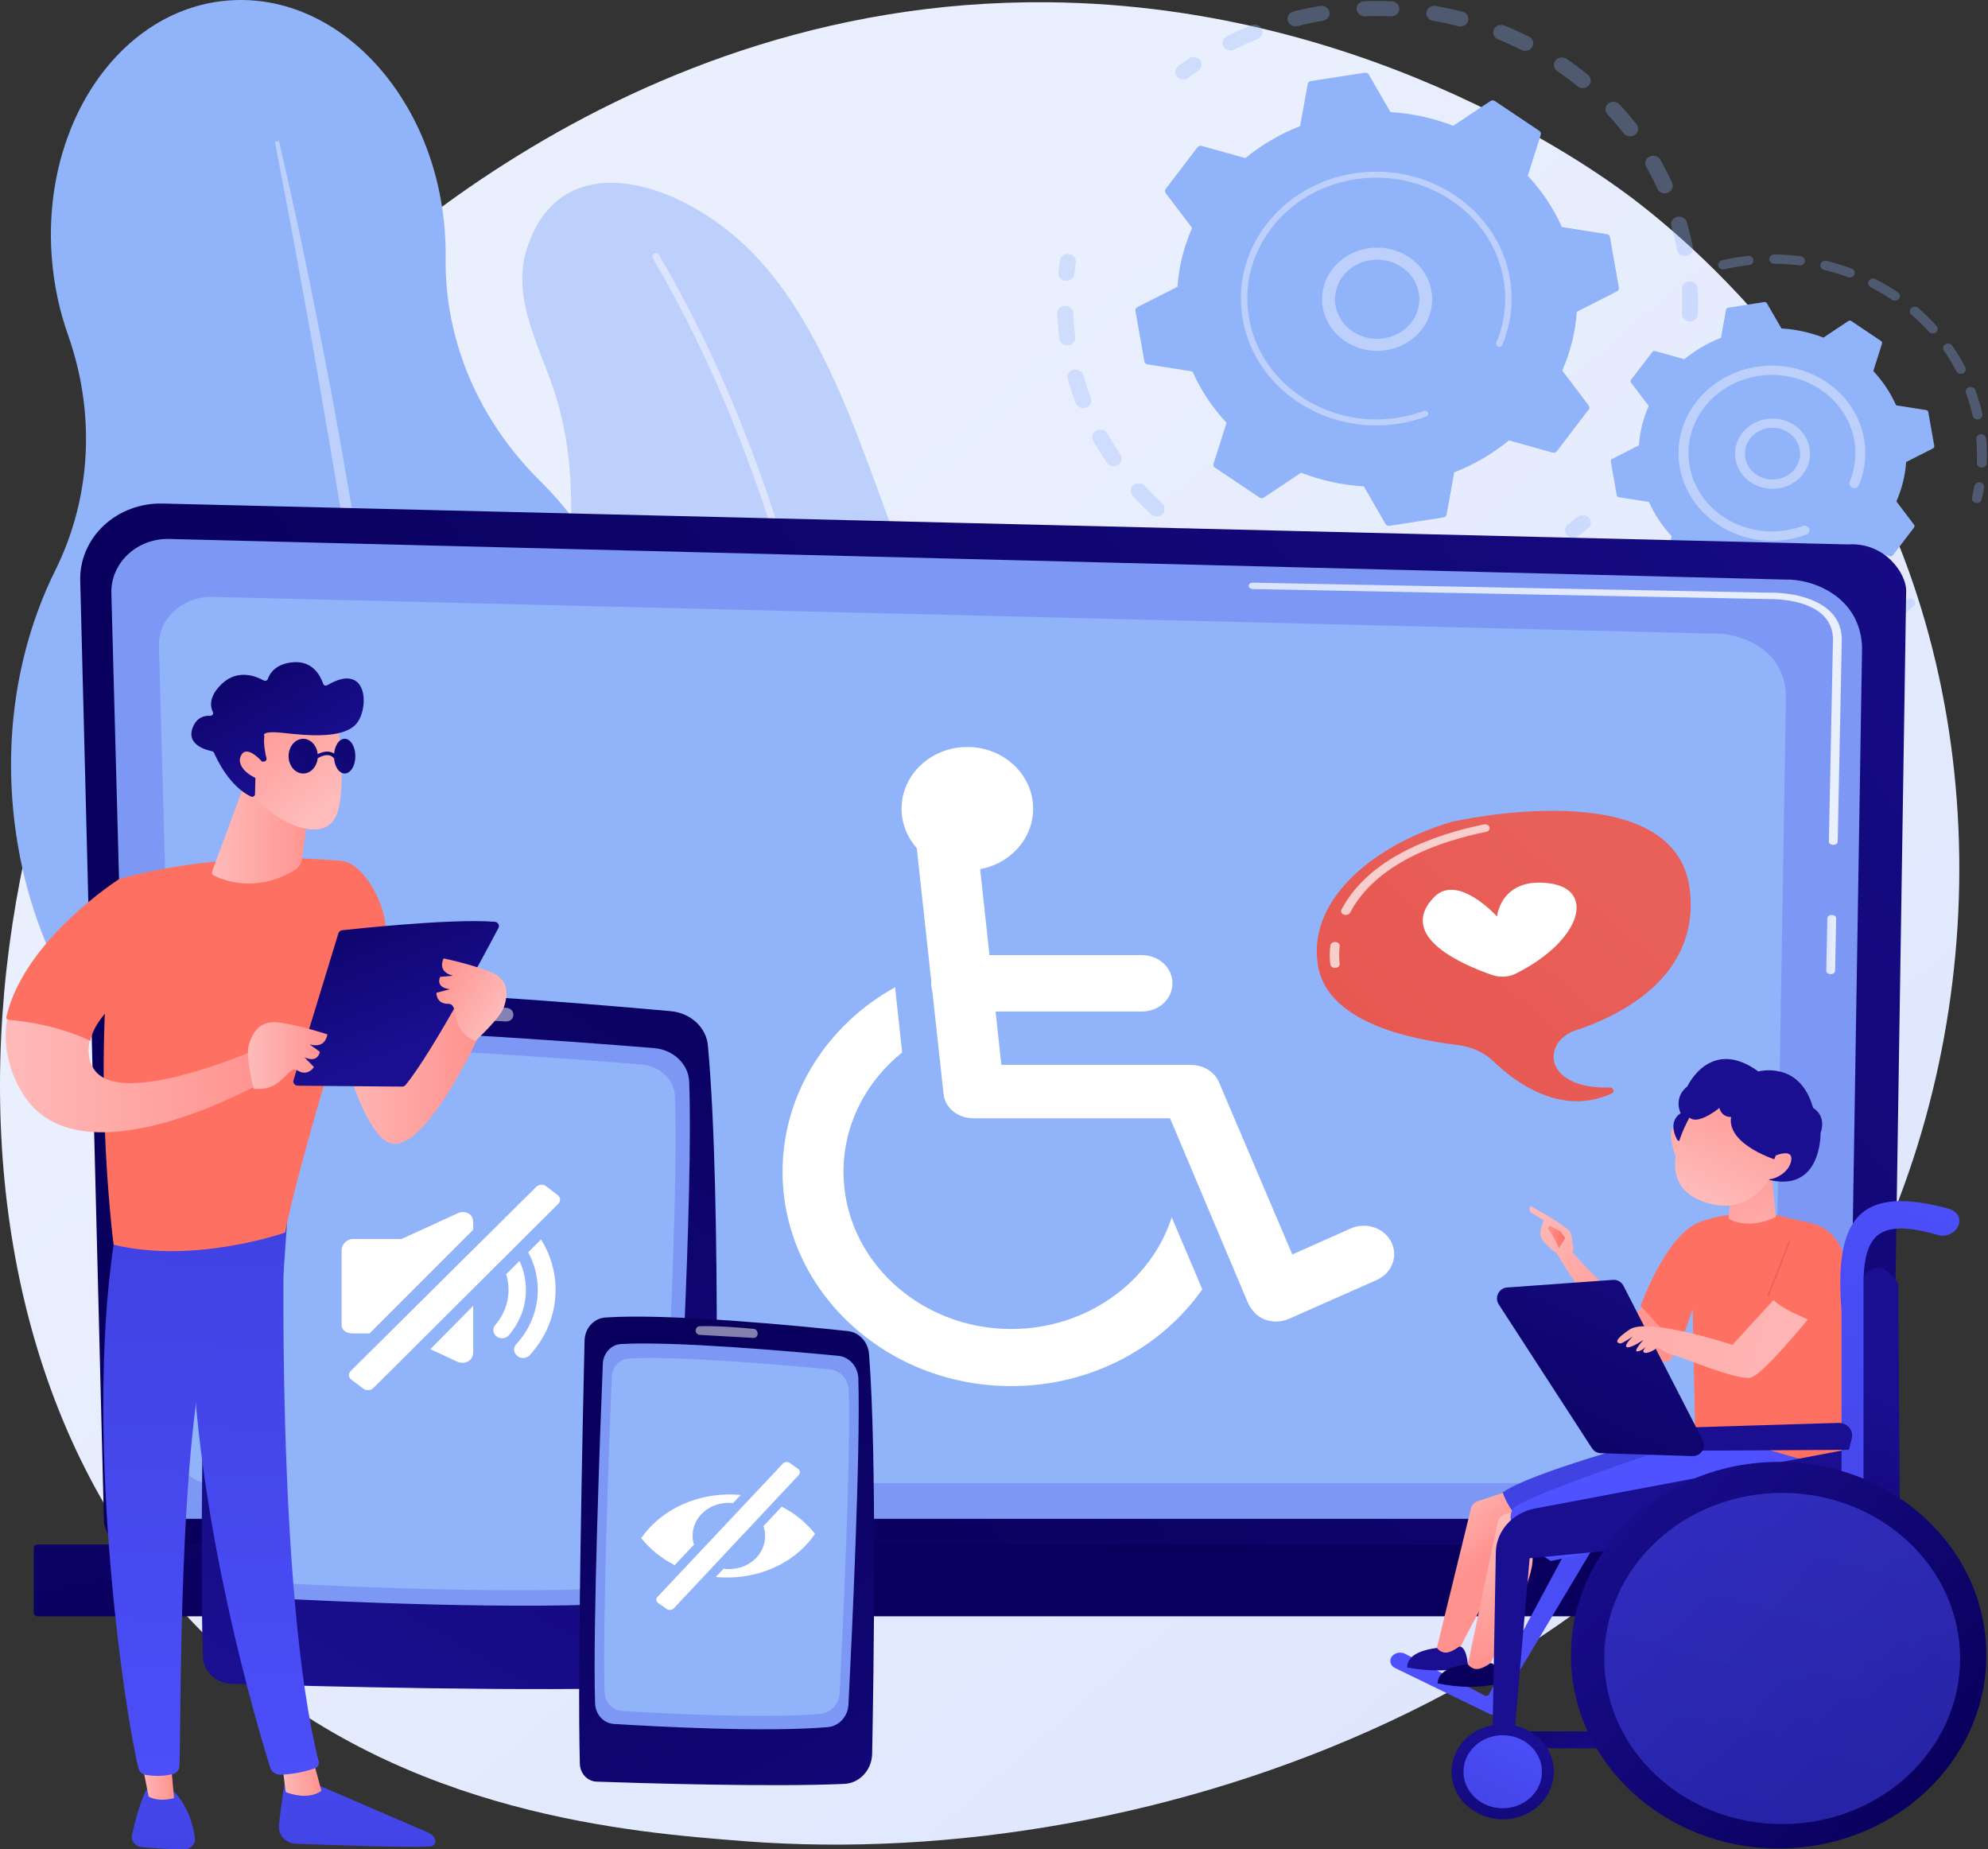 <svg width="1060" height="986" viewBox="0 0 1060 986" fill="none" xmlns="http://www.w3.org/2000/svg">
<rect x="0" y="0" width="1060" height="986" fill="#333333" stroke="none"/>
<path d="M1000.9 667.187C895.069 899.022 615.705 998.601 396.819 981.623C337.055 976.987 216.807 967.66 122.916 884.447C-57.394 724.642 -29.625 390.605 142.984 193.942C165.213 168.616 319.075 -1.066 558.84 1.205C734.383 2.868 857.595 95.802 872.577 107.38C891.504 122.006 933.248 156.761 970.869 211.899C1059.27 341.454 1067.04 522.314 1000.9 667.187Z" fill="url(#paint0_linear_635_19)"/>
<path d="M303.591 440.716C290.154 395.2 301.326 339.958 304.029 289.926C305.459 263.473 304.364 237.503 296.582 211.888C288.845 186.421 272.237 159.802 280.932 132.586C298.451 77.756 358.976 95.014 396.925 130.548C440.963 171.782 460.924 245.002 482.764 300.657C495.931 334.209 513.643 368.151 522.759 402.824C537.861 460.263 528.972 502.317 502.71 532.993C477.523 562.416 434.75 572.735 397.505 558.433C363.859 545.514 325.268 514.142 303.591 440.716Z" fill="#BDD0FB"/>
<path d="M462.323 641.043C462.316 641.042 462.309 641.042 462.309 641.042C461.25 640.995 460.438 640.158 460.488 639.173C460.524 638.458 463.968 566.601 451.847 469.28C440.668 379.515 413.583 249.11 348.038 137.621C347.53 136.757 347.865 135.671 348.788 135.195C349.709 134.718 350.869 135.034 351.377 135.897C417.234 247.914 444.427 378.833 455.644 468.935C467.793 566.532 464.333 638.626 464.297 639.342C464.247 640.321 463.365 641.079 462.323 641.043Z" fill="url(#paint1_linear_635_19)"/>
<path d="M352.976 404.072C348.625 344.394 323.84 291.916 287.642 256.076C255.283 224.037 237.012 181.551 237.61 137.482C237.673 132.85 237.536 128.158 237.19 123.42C231.957 51.647 180.791 -3.531 122.908 0.176C65.025 3.883 22.344 65.073 27.577 136.845C28.648 151.521 31.64 165.5 36.218 178.423C50.83 219.664 49.047 264.674 29.485 304.092C12.004 339.32 3.301 381.517 6.563 426.258C11.429 492.988 41.842 550.72 85.192 586.253C101.589 599.692 115.325 615.848 125.491 633.885C142.384 663.859 172.193 682.994 204.69 680.913C239.746 678.667 268.119 652.36 278.977 616.534C285.121 596.261 295.446 577.382 308.707 560.342C340.011 520.115 357.376 464.409 352.976 404.072Z" fill="#91B3FA"/>
<path d="M148.744 75.231C159.765 122.181 169.167 169.425 178.042 216.761C180.266 228.594 182.287 240.459 184.349 252.318L187.439 270.107L190.371 287.92C192.276 299.802 194.356 311.66 196.117 323.563L201.405 359.271C204.605 383.118 208.021 406.938 210.748 430.841C212.129 442.789 213.759 454.711 214.881 466.686L218.425 502.59C222.634 550.503 225.559 598.538 225.886 646.618L223.675 646.652L221.969 610.687L221.563 601.699L220.918 592.719L219.592 574.764L218.302 556.811C217.884 550.826 217.228 544.855 216.703 538.877C215.567 526.926 214.532 514.969 213.313 503.026C208.109 455.282 202.228 407.603 195.298 360.043C191.64 336.288 188.198 312.505 184.363 288.772L181.539 270.966L178.556 253.182C176.574 241.325 174.593 229.467 172.483 217.628C168.48 193.918 164.296 170.233 159.906 146.58C155.648 122.906 151.151 99.264 146.577 75.646L148.744 75.231Z" fill="#BDD0FB"/>
<g opacity="0.3">
<path d="M900.87 171.371C898.508 171.28 896.672 169.412 896.769 167.198C896.957 162.898 896.949 158.526 896.744 154.203C896.64 152.016 898.426 150.161 900.747 150.022C900.774 150.021 900.802 150.019 900.83 150.018C903.191 149.919 905.19 151.634 905.295 153.848C905.511 158.398 905.52 163.001 905.321 167.528C905.231 169.598 903.48 171.238 901.321 171.366C901.173 171.375 901.022 171.378 900.87 171.371ZM894.207 133.227C893.377 128.974 892.343 124.713 891.135 120.559C890.514 118.423 891.858 116.217 894.139 115.634C896.43 115.057 898.773 116.313 899.394 118.451C900.665 122.82 901.753 127.305 902.628 131.781C903.054 133.96 901.514 136.051 899.188 136.449C899.02 136.478 898.851 136.498 898.684 136.508C896.549 136.635 894.602 135.248 894.207 133.227ZM883.719 100.639C881.903 96.676 879.882 92.739 877.708 88.935C876.593 86.982 877.378 84.551 879.461 83.505C881.544 82.463 884.138 83.195 885.255 85.148C887.543 89.154 889.673 93.301 891.584 97.473C892.517 99.509 891.511 101.868 889.34 102.742C888.877 102.928 888.398 103.032 887.923 103.061C886.167 103.165 884.452 102.24 883.719 100.639ZM865.716 71.067C862.999 67.58 860.087 64.164 857.064 60.911C855.511 59.24 855.698 56.707 857.479 55.252C859.263 53.799 861.965 53.974 863.518 55.642C866.701 59.067 869.766 62.663 872.628 66.332C874.022 68.12 873.606 70.63 871.698 71.937C871.015 72.405 870.234 72.655 869.448 72.702C868.037 72.786 866.613 72.215 865.716 71.067ZM841.133 45.991C837.665 43.164 834.018 40.435 830.294 37.884C828.386 36.575 827.971 34.066 829.365 32.278C830.761 30.488 833.44 30.099 835.347 31.409C839.265 34.093 843.102 36.964 846.751 39.939C848.535 41.392 848.723 43.925 847.171 45.597C846.39 46.44 845.316 46.903 844.213 46.968C843.128 47.033 842.018 46.712 841.133 45.991ZM811.243 26.638C807.187 24.596 802.989 22.693 798.761 20.981C796.592 20.102 795.593 17.74 796.531 15.708C797.468 13.674 799.987 12.738 802.157 13.616C806.606 15.418 811.026 17.422 815.294 19.57C817.376 20.619 818.157 23.05 817.038 25.002C816.312 26.27 814.962 27.022 813.535 27.107C812.765 27.153 811.972 27.005 811.243 26.638ZM652.316 24.77C651.203 22.816 651.992 20.386 654.078 19.343C658.351 17.208 662.782 15.219 667.247 13.432C669.421 12.561 671.936 13.508 672.864 15.546C673.793 17.581 672.783 19.939 670.61 20.809C666.371 22.506 662.164 24.395 658.106 26.423C657.55 26.701 656.958 26.852 656.366 26.887C654.742 26.984 653.131 26.204 652.316 24.77ZM777.539 13.983C773.103 12.839 768.561 11.861 764.036 11.078C761.712 10.674 760.175 8.582 760.604 6.404C761.034 4.224 763.266 2.796 765.592 3.188C770.356 4.014 775.14 5.043 779.811 6.249C782.089 6.837 783.428 9.045 782.801 11.182C782.303 12.876 780.718 14.016 778.946 14.121C778.485 14.148 778.01 14.104 777.539 13.983ZM686.635 11.069C686.018 8.932 687.368 6.728 689.65 6.15C694.324 4.966 699.115 3.955 703.888 3.144C706.214 2.739 708.441 4.197 708.863 6.376C709.285 8.555 707.741 10.643 705.415 11.039C700.878 11.809 696.325 12.769 691.884 13.896C691.6 13.967 691.316 14.009 691.034 14.026C689.045 14.145 687.175 12.942 686.635 11.069ZM741.669 8.706C737.074 8.521 732.411 8.519 727.808 8.702C725.445 8.797 723.45 7.079 723.35 4.865C723.251 2.68 725.035 0.83 727.353 0.692C727.383 0.69 727.414 0.688 727.444 0.688C732.29 0.494 737.2 0.495 742.035 0.69C744.397 0.786 746.229 2.657 746.128 4.871C746.033 6.938 744.284 8.573 742.128 8.701C741.978 8.71 741.823 8.711 741.669 8.706Z" fill="#91B3FA"/>
<path d="M631.234 42.335C632.075 42.285 632.91 42.003 633.62 41.474C635.348 40.188 637.134 38.915 638.928 37.687C640.837 36.382 641.256 33.872 639.862 32.083C638.469 30.293 635.79 29.898 633.882 31.208C631.994 32.498 630.117 33.837 628.298 35.19C626.447 36.568 626.137 39.092 627.607 40.826C628.512 41.896 629.883 42.416 631.234 42.335Z" fill="#91B3FA"/>
</g>
<g opacity="0.3">
<path d="M568.836 149.743C570.898 149.62 572.618 148.111 572.821 146.122C573.031 144.064 573.291 141.975 573.594 139.914C573.916 137.719 572.278 135.695 569.937 135.393C567.586 135.09 565.435 136.626 565.113 138.82C564.795 140.99 564.521 143.19 564.299 145.357C564.074 147.563 565.799 149.521 568.152 149.733C568.383 149.754 568.612 149.756 568.836 149.743Z" fill="#91B3FA"/>
<path d="M736.734 320.988C734.371 321.021 732.427 319.251 732.393 317.034C732.359 314.819 734.246 313.002 736.612 312.966C741.111 312.906 745.678 312.664 750.238 312.248C752.579 312.028 754.684 313.648 754.913 315.853C755.142 318.058 753.42 320.019 751.067 320.234C749.092 320.415 747.121 320.563 745.155 320.68C742.351 320.847 739.518 320.951 736.734 320.988ZM768.924 313.668C768.38 311.513 769.802 309.351 772.102 308.841C776.518 307.859 780.937 306.693 785.237 305.373C787.478 304.678 789.901 305.83 790.637 307.936C791.373 310.04 790.148 312.306 787.902 312.996C783.375 314.386 778.723 315.614 774.076 316.646C773.836 316.7 773.594 316.733 773.355 316.747C771.312 316.868 769.413 315.598 768.924 313.668ZM713.445 319.805C708.719 319.259 703.953 318.516 699.279 317.594C696.966 317.138 695.485 315.011 695.972 312.842C696.458 310.675 698.727 309.29 701.041 309.743C705.48 310.619 710.005 311.325 714.493 311.843C716.839 312.115 718.506 314.116 718.217 316.315C717.961 318.26 716.259 319.707 714.245 319.827C713.983 319.842 713.715 319.836 713.445 319.805ZM803.8 302.933C802.763 300.943 803.644 298.54 805.769 297.569C809.841 295.706 813.876 293.658 817.763 291.481C819.793 290.343 822.419 290.964 823.632 292.867C824.845 294.768 824.183 297.23 822.154 298.367C818.061 300.659 813.811 302.816 809.524 304.778C809.005 305.014 808.462 305.146 807.919 305.178C806.24 305.278 804.584 304.438 803.8 302.933ZM676.855 311.64C672.376 310.134 667.903 308.427 663.56 306.565C661.41 305.644 660.464 303.265 661.446 301.251C662.428 299.234 664.968 298.348 667.118 299.269C671.244 301.036 675.492 302.659 679.746 304.089C681.972 304.837 683.128 307.134 682.33 309.22C681.735 310.773 680.222 311.771 678.571 311.869C678.005 311.903 677.422 311.831 676.855 311.64ZM643.064 296.152C639.034 293.759 635.066 291.178 631.268 288.482C629.384 287.143 629.014 284.628 630.441 282.862C631.871 281.093 634.555 280.747 636.437 282.087C640.046 284.649 643.817 287.101 647.646 289.376C649.642 290.562 650.235 293.04 648.97 294.912C648.207 296.039 646.943 296.689 645.623 296.767C644.751 296.819 643.856 296.623 643.064 296.152ZM613.675 274.13C610.295 270.969 607.021 267.639 603.943 264.235C602.414 262.544 602.638 260.014 604.441 258.581C606.247 257.147 608.946 257.359 610.473 259.048C613.398 262.284 616.509 265.447 619.721 268.451C621.395 270.015 621.398 272.555 619.728 274.123C618.961 274.844 617.975 275.233 616.971 275.293C615.788 275.363 614.58 274.975 613.675 274.13ZM590.112 246.624C587.552 242.848 585.135 238.925 582.928 234.965C581.833 233.002 582.644 230.578 584.74 229.552C586.831 228.528 589.42 229.288 590.515 231.251C592.61 235.01 594.906 238.734 597.338 242.322C598.606 244.192 598.016 246.67 596.021 247.858C595.391 248.233 594.696 248.434 594 248.476C592.493 248.565 590.981 247.903 590.112 246.624ZM573.566 214.921C571.961 210.719 570.527 206.398 569.302 202.075C568.696 199.933 570.056 197.735 572.341 197.168C574.619 196.602 576.969 197.874 577.576 200.015C578.738 204.122 580.101 208.227 581.626 212.218C582.422 214.303 581.264 216.6 579.039 217.346C578.651 217.476 578.257 217.551 577.866 217.575C576.01 217.685 574.224 216.643 573.566 214.921ZM564.861 180.623C564.425 177.36 564.092 174.043 563.87 170.767C563.79 169.58 563.724 168.397 563.672 167.215C563.574 165.002 565.377 163.091 567.769 163.041C570.131 162.948 572.126 164.668 572.224 166.882C572.275 168.005 572.337 169.131 572.413 170.259C572.624 173.374 572.94 176.525 573.354 179.628C573.647 181.826 571.983 183.831 569.638 184.105C569.55 184.115 569.462 184.124 569.374 184.129C567.134 184.262 565.142 182.739 564.861 180.623Z" fill="#91B3FA"/>
<path d="M838.994 286.697C839.844 286.647 840.684 286.36 841.398 285.825C843.205 284.466 845.017 283.046 846.781 281.603C848.563 280.146 848.747 277.612 847.193 275.943C845.639 274.274 842.937 274.099 841.154 275.557C839.478 276.927 837.758 278.276 836.042 279.566C834.198 280.951 833.902 283.476 835.38 285.205C836.288 286.264 837.651 286.778 838.994 286.697Z" fill="#91B3FA"/>
</g>
<path d="M847.079 218.349C847.576 217.698 847.578 216.824 847.083 216.172L832.983 197.57C837.316 187.718 840.004 177.148 840.773 166.206L862.168 155.345C862.919 154.964 863.328 154.179 863.188 153.39L858.41 126.389C858.271 125.599 857.612 124.98 856.771 124.847L832.781 121.04C828.285 110.916 822.1 101.724 814.605 93.711L821.544 71.839C821.787 71.072 821.484 70.245 820.79 69.78L797.04 53.853C796.346 53.388 795.413 53.386 794.717 53.85L774.869 67.065C764.357 63.004 753.078 60.484 741.402 59.764L729.814 39.713C729.408 39.009 728.57 38.625 727.728 38.756L698.917 43.234C698.074 43.365 697.414 43.982 697.272 44.77L693.21 67.254C682.408 71.468 672.6 77.264 664.049 84.289L640.712 77.785C639.894 77.557 639.012 77.841 638.515 78.492L621.521 100.75C621.025 101.401 621.023 102.275 621.517 102.927L635.618 121.529C631.285 131.381 628.597 141.951 627.828 152.894L606.433 163.754C605.682 164.135 605.272 164.92 605.412 165.709L610.19 192.711C610.33 193.5 610.988 194.119 611.83 194.253L635.82 198.059C640.316 208.184 646.502 217.375 653.996 225.389L647.057 247.26C646.814 248.027 647.116 248.854 647.811 249.319L671.562 265.246C672.256 265.711 673.188 265.713 673.884 265.249L693.733 252.034C704.245 256.096 715.523 258.615 727.199 259.335L738.788 279.387C739.194 280.089 740.032 280.474 740.874 280.343L769.684 275.865C770.526 275.734 771.187 275.117 771.329 274.329L775.391 251.845C786.194 247.631 796.001 241.834 804.552 234.811L827.889 241.314C828.707 241.542 829.59 241.258 830.086 240.608L847.079 218.349Z" fill="#91B3FA"/>
<path d="M731.868 186.966C715.738 185.709 703.705 172.389 705.045 157.269C705.694 149.946 709.348 143.297 715.333 138.55C721.317 133.803 728.916 131.521 736.731 132.132C752.862 133.39 764.895 146.71 763.554 161.829C762.334 175.583 750.46 186.157 736.179 187.007C734.763 187.091 733.322 187.079 731.868 186.966ZM719.758 143.449C715.169 147.09 712.368 152.187 711.87 157.803C710.842 169.393 720.068 179.608 732.435 180.571C744.806 181.539 755.702 172.888 756.73 161.296C757.758 149.706 748.532 139.491 736.164 138.528C735.043 138.44 733.929 138.431 732.826 138.497C728.037 138.782 723.488 140.491 719.758 143.449Z" fill="#BDD0FB"/>
<path d="M738.266 226.699C740.718 226.553 743.178 226.291 745.635 225.909C746.409 225.789 747.181 225.657 747.95 225.514C751.743 224.806 755.469 223.817 759.072 222.561C759.121 222.544 759.17 222.527 759.22 222.51C759.359 222.461 759.498 222.412 759.637 222.361C759.907 222.265 760.177 222.166 760.446 222.066C761.153 221.805 761.571 221.15 761.526 220.474C761.515 220.311 761.476 220.145 761.408 219.984C761.06 219.16 760.065 218.759 759.186 219.083C754.662 220.76 749.915 221.991 745.076 222.742C721.04 226.482 697.803 217.992 682.617 202.146C674.168 193.333 668.212 182.243 665.996 169.714C665.607 167.517 665.339 165.318 665.192 163.126C664.194 148.37 668.605 133.862 677.909 121.677C688.596 107.678 704.46 98.418 722.577 95.602C759.996 89.79 795.455 113.579 801.657 148.63C802.04 150.791 802.304 152.963 802.45 155.135C803.086 164.547 801.517 173.986 797.821 182.767C797.725 182.994 797.689 183.229 797.705 183.457C797.746 184.058 798.147 184.613 798.785 184.848C799.666 185.171 800.659 184.771 801.006 183.944C804.887 174.724 806.535 164.815 805.868 154.934C805.714 152.654 805.436 150.375 805.036 148.106C798.524 111.305 761.271 86.336 722.018 92.436C702.997 95.392 686.344 105.114 675.125 119.81C665.357 132.603 660.727 147.833 661.774 163.323C661.93 165.625 662.211 167.934 662.618 170.239C665.773 188.067 676.145 203.674 691.825 214.189C705.478 223.345 721.734 227.683 738.266 226.699Z" fill="#BDD0FB"/>
<g opacity="0.3">
<path d="M1054.23 268.192C1055.37 268.124 1056.38 267.364 1056.64 266.264C1057.14 264.213 1057.57 262.119 1057.93 260.042C1058.17 258.692 1057.19 257.419 1055.75 257.197C1054.31 256.97 1052.95 257.892 1052.72 259.241C1052.37 261.221 1051.96 263.216 1051.48 265.175C1051.16 266.508 1052.06 267.834 1053.48 268.137C1053.73 268.19 1053.99 268.206 1054.23 268.192Z" fill="#91B3FA"/>
<path d="M1056.6 249.299C1055.14 249.245 1054.01 248.096 1054.06 246.727C1054.2 243.276 1054.15 239.779 1053.92 236.333C1053.87 235.606 1053.81 234.877 1053.75 234.147C1053.63 232.784 1054.7 231.585 1056.16 231.47C1057.54 231.412 1058.89 232.367 1059.02 233.731C1059.09 234.496 1059.15 235.258 1059.2 236.019C1059.44 239.631 1059.49 243.298 1059.34 246.917C1059.29 248.198 1058.21 249.215 1056.87 249.295C1056.78 249.3 1056.69 249.3 1056.6 249.299ZM1051.8 221.697C1050.89 217.599 1049.7 213.517 1048.25 209.566C1047.78 208.271 1048.52 206.864 1049.9 206.421C1051.28 205.982 1052.79 206.668 1053.26 207.964C1054.77 212.104 1056.02 216.384 1056.98 220.681C1057.28 222.021 1056.36 223.334 1054.93 223.615C1054.81 223.64 1054.68 223.654 1054.55 223.662C1053.26 223.739 1052.08 222.918 1051.8 221.697ZM1043.13 197.936C1041.17 194.179 1038.95 190.498 1036.51 186.992C1035.71 185.846 1036.05 184.311 1037.28 183.564C1038.5 182.815 1040.14 183.137 1040.93 184.285C1043.49 187.96 1045.83 191.824 1047.88 195.763C1048.52 196.993 1047.98 198.477 1046.66 199.077C1046.34 199.221 1046.01 199.302 1045.67 199.322C1044.64 199.384 1043.61 198.865 1043.13 197.936ZM1028.49 176.899C1025.61 173.7 1022.48 170.64 1019.21 167.809C1018.14 166.879 1018.07 165.312 1019.06 164.307C1020.05 163.305 1021.73 163.24 1022.8 164.167C1026.23 167.139 1029.5 170.346 1032.53 173.7C1033.47 174.745 1033.33 176.31 1032.21 177.193C1031.76 177.547 1031.23 177.739 1030.68 177.772C1029.87 177.82 1029.05 177.522 1028.49 176.899ZM1008.81 159.848C1005.19 157.404 1001.37 155.149 997.458 153.141C996.178 152.485 995.709 150.979 996.41 149.778C997.111 148.578 998.718 148.136 999.999 148.796C1004.1 150.899 1008.1 153.265 1011.9 155.824C1013.09 156.624 1013.36 158.172 1012.5 159.282C1012.02 159.909 1011.29 160.263 1010.52 160.309C1009.93 160.344 1009.33 160.195 1008.81 159.848ZM985.317 147.791C981.17 146.248 976.884 144.935 972.572 143.887C971.159 143.544 970.31 142.191 970.677 140.867C971.044 139.544 972.481 138.75 973.9 139.09C978.42 140.188 982.919 141.567 987.269 143.185C988.624 143.691 989.289 145.13 988.75 146.401C988.359 147.321 987.447 147.901 986.459 147.96C986.082 147.983 985.693 147.931 985.317 147.791ZM959.399 141.487C954.989 140.947 950.485 140.66 946.009 140.635C944.549 140.625 943.373 139.51 943.383 138.142C943.39 136.774 944.58 135.692 946.043 135.678C950.734 135.707 955.458 136.008 960.082 136.574C961.53 136.752 962.551 137.996 962.362 139.352C962.196 140.545 961.147 141.429 959.91 141.503C959.744 141.513 959.572 141.509 959.399 141.487ZM916.196 141.74C915.85 140.41 916.719 139.071 918.138 138.747C922.065 137.849 926.111 137.138 930.154 136.633C930.768 136.553 931.38 136.482 931.994 136.415C933.431 136.217 934.757 137.23 934.923 138.592C935.092 139.951 934.052 141.179 932.601 141.338C932.026 141.399 931.45 141.468 930.864 141.544C926.994 142.026 923.134 142.704 919.39 143.559C919.236 143.595 919.081 143.617 918.929 143.626C917.673 143.701 916.504 142.924 916.196 141.74Z" fill="#91B3FA"/>
</g>
<g opacity="0.3">
<path d="M950.887 349.573C946.286 349.791 941.631 349.745 937.05 349.443C935.594 349.346 934.497 348.162 934.6 346.796C934.702 345.43 935.976 344.416 937.424 344.5C941.792 344.79 946.233 344.831 950.623 344.624C952.08 344.554 953.322 345.607 953.395 346.973C953.468 348.328 952.364 349.485 950.924 349.571C950.924 349.571 950.899 349.572 950.887 349.573ZM961.597 346.119C961.349 344.771 962.315 343.489 963.753 343.258C968.081 342.559 972.408 341.609 976.613 340.43C978.005 340.044 979.485 340.783 979.903 342.096C980.321 343.407 979.526 344.785 978.128 345.179C973.721 346.413 969.186 347.41 964.65 348.14C964.555 348.155 964.461 348.166 964.365 348.172C963.036 348.252 961.828 347.38 961.597 346.119ZM923.321 347.736C918.798 346.905 914.29 345.808 909.923 344.475C908.535 344.051 907.776 342.651 908.228 341.352C908.68 340.049 910.167 339.343 911.56 339.762C915.725 341.034 920.024 342.08 924.339 342.876C925.772 343.139 926.705 344.441 926.424 345.782C926.188 346.911 925.168 347.709 923.999 347.778C923.777 347.792 923.551 347.779 923.321 347.736ZM987.648 339.43C987.061 338.177 987.671 336.715 989.007 336.166C993.029 334.513 996.981 332.612 1000.76 330.514C1002.01 329.819 1003.63 330.207 1004.38 331.38C1005.12 332.557 1004.71 334.077 1003.45 334.775C999.495 336.977 995.348 338.971 991.13 340.704C990.838 340.823 990.536 340.889 990.236 340.907C989.16 340.971 988.106 340.408 987.648 339.43ZM897.055 339.713C892.887 337.89 888.795 335.809 884.89 333.527C883.651 332.803 883.273 331.274 884.046 330.113C884.818 328.952 886.448 328.595 887.689 329.322C891.412 331.5 895.315 333.484 899.291 335.221C900.614 335.799 901.187 337.273 900.569 338.515C900.146 339.364 899.272 339.884 898.338 339.939C897.912 339.965 897.471 339.895 897.055 339.713ZM873.606 326.017C870.018 323.306 866.574 320.367 863.369 317.282C862.351 316.303 862.373 314.735 863.419 313.781C864.463 312.827 866.138 312.846 867.158 313.828C870.214 316.768 873.5 319.572 876.924 322.158C878.061 323.017 878.239 324.577 877.323 325.643C876.839 326.205 876.146 326.518 875.431 326.56C874.795 326.598 874.141 326.421 873.606 326.017ZM854.329 307.451C851.535 304.012 848.943 300.382 846.624 296.666C845.888 295.483 846.312 293.966 847.573 293.276C848.833 292.585 850.452 292.986 851.189 294.164C853.399 297.709 855.871 301.17 858.536 304.447C859.42 305.536 859.196 307.091 858.033 307.919C857.603 308.228 857.104 308.391 856.602 308.421C855.75 308.472 854.886 308.136 854.329 307.451Z" fill="#91B3FA"/>
<path d="M1013.56 327.929C1014.07 327.898 1014.58 327.73 1015.01 327.416C1016.8 326.119 1018.56 324.766 1020.24 323.396C1021.33 322.497 1021.45 320.931 1020.49 319.899C1019.53 318.873 1017.86 318.764 1016.76 319.661C1015.16 320.968 1013.48 322.258 1011.78 323.497C1010.62 324.334 1010.41 325.891 1011.3 326.972C1011.86 327.647 1012.72 327.979 1013.56 327.929Z" fill="#91B3FA"/>
</g>
<path d="M1020.58 281.223C1020.91 280.788 1020.91 280.203 1020.58 279.767L1011.15 267.319C1014.05 260.727 1015.85 253.653 1016.36 246.331L1030.68 239.064C1031.18 238.809 1031.45 238.284 1031.36 237.755L1028.16 219.687C1028.07 219.159 1027.63 218.745 1027.07 218.655L1011.01 216.108C1008 209.333 1003.86 203.183 998.85 197.821L1003.49 183.185C1003.66 182.672 1003.45 182.119 1002.99 181.807L987.096 171.15C986.631 170.839 986.007 170.837 985.541 171.148L972.26 179.99C965.226 177.273 957.678 175.587 949.866 175.105L942.111 161.688C941.839 161.217 941.279 160.96 940.716 161.047L921.437 164.044C920.873 164.131 920.431 164.544 920.336 165.072L917.618 180.117C910.389 182.937 903.826 186.815 898.105 191.516L882.489 187.164C881.941 187.012 881.351 187.201 881.019 187.636L869.647 202.531C869.315 202.966 869.314 203.551 869.644 203.988L879.08 216.436C876.18 223.028 874.382 230.101 873.867 237.423L859.551 244.691C859.048 244.945 858.774 245.471 858.867 245.999L862.064 264.067C862.158 264.595 862.599 265.01 863.161 265.099L879.214 267.646C882.223 274.421 886.362 280.572 891.377 285.934L886.734 300.569C886.571 301.082 886.774 301.635 887.238 301.947L903.131 312.604C903.595 312.916 904.219 312.916 904.685 312.607L917.967 303.763C925.001 306.481 932.548 308.167 940.361 308.649L948.115 322.067C948.387 322.537 948.948 322.794 949.512 322.707L968.791 319.71C969.354 319.623 969.796 319.21 969.891 318.682L972.609 303.637C979.838 300.817 986.4 296.938 992.122 292.239L1007.74 296.59C1008.29 296.743 1008.88 296.553 1009.21 296.118L1020.58 281.223Z" fill="#91B3FA"/>
<path d="M943.458 260.553C938.133 260.14 933.301 257.807 929.85 253.986C926.4 250.167 924.742 245.315 925.186 240.326C926.099 230.029 935.766 222.362 946.77 223.201C957.759 224.06 965.954 233.135 965.039 243.429C964.598 248.418 962.109 252.947 958.033 256.181C954.719 258.81 950.678 260.327 946.422 260.581C945.443 260.638 944.452 260.63 943.458 260.553ZM930.454 240.734C930.128 244.405 931.347 247.974 933.886 250.785C936.424 253.595 939.979 255.31 943.894 255.616C947.81 255.916 951.617 254.778 954.618 252.398C957.616 250.021 959.446 246.688 959.771 243.02C960.443 235.445 954.415 228.771 946.333 228.139C945.604 228.083 944.883 228.077 944.173 228.119C937.016 228.545 931.065 233.845 930.454 240.734Z" fill="#BDD0FB"/>
<path d="M947.912 288.206C949.582 288.107 951.258 287.927 952.943 287.667C956.287 287.148 959.579 286.31 962.734 285.172C962.876 285.12 963.017 285.067 963.158 285.016C964.251 284.611 964.895 283.601 964.826 282.557C964.809 282.304 964.749 282.048 964.644 281.8C964.107 280.528 962.571 279.911 961.214 280.409C958.279 281.497 955.206 282.293 952.08 282.777H952.079C951.907 282.805 951.735 282.829 951.564 282.854C944.155 283.937 936.739 283.249 929.861 280.943C926.128 279.691 922.552 277.959 919.223 275.769C919.196 275.752 919.169 275.734 919.142 275.716C919.06 275.66 918.977 275.607 918.896 275.551C909.227 269.067 902.83 259.442 900.885 248.45C900.632 247.027 900.459 245.605 900.363 244.185C899.718 234.633 902.574 225.241 908.597 217.35C915.516 208.289 925.785 202.296 937.513 200.473C949.235 198.656 961.027 201.218 970.697 207.7C980.365 214.184 986.763 223.809 988.707 234.801C988.956 236.2 989.126 237.606 989.221 239.011C989.633 245.105 988.617 251.214 986.224 256.899C986.077 257.249 986.02 257.611 986.045 257.964C986.108 258.891 986.729 259.749 987.713 260.112C989.072 260.611 990.606 259.991 991.143 258.715C993.82 252.355 994.957 245.518 994.498 238.702C994.391 237.128 994.201 235.556 993.924 233.992C991.747 221.692 984.591 210.924 973.772 203.67C962.955 196.417 949.776 193.535 936.649 195.584C923.526 197.623 912.037 204.328 904.297 214.469C897.558 223.295 894.363 233.803 895.086 244.489C895.193 246.076 895.386 247.669 895.668 249.26C899.883 273.07 922.743 289.704 947.912 288.206Z" fill="#BDD0FB"/>
<path d="M55.404 809.94C55.404 818.695 63.054 825.858 72.404 825.858H991.719C1001.07 825.858 1008.72 818.695 1008.72 809.94L1016.37 314.815C1016.37 306.061 1005.36 288.97 985.194 290.254L86.738 268.467C75.006 268.182 63.663 272.414 55.355 280.175C47.047 287.935 42.501 298.546 42.779 309.531L55.404 809.94Z" fill="url(#paint2_linear_635_19)"/>
<path d="M72.188 794.669C72.188 802.959 79.425 809.743 88.271 809.743H969.549C978.395 809.743 985.632 802.959 985.632 794.669L992.851 345.19C992.001 318.142 966.697 308.42 951.359 308.994L90.271 287.344C82.029 287.136 74.06 290.112 68.223 295.57C62.385 301.027 59.175 308.495 59.382 316.22L72.188 794.669Z" fill="#7D97F4"/>
<path d="M96.639 777.098C96.639 784.596 103.365 790.732 111.587 790.732H930.625C938.846 790.732 945.573 784.596 945.573 777.098L952.281 370.557C951.491 346.092 927.975 337.299 913.72 337.818L113.446 318.236C105.786 318.048 98.38 320.74 92.954 325.676C87.529 330.611 84.546 337.366 84.737 344.353L96.639 777.098Z" fill="#91B3FA"/>
<path d="M976.109 519.366C976.098 519.366 976.085 519.366 976.074 519.366C974.771 519.353 973.732 518.578 973.752 517.636L974.322 489.508C974.341 488.575 975.393 487.829 976.677 487.829C976.689 487.829 976.701 487.829 976.713 487.829C978.015 487.842 979.055 488.616 979.035 489.559L978.465 517.687C978.446 518.619 977.394 519.366 976.109 519.366Z" fill="url(#paint3_linear_635_19)"/>
<path d="M977.509 450.439C977.498 450.439 977.486 450.439 977.474 450.439C976.172 450.425 975.132 449.649 975.152 448.708L977.339 340.979C977.298 334.58 974.612 329.47 969.355 325.828C959.541 319.029 943.962 319.376 943.306 319.398L668.083 314.061C666.782 314.037 665.755 313.252 665.79 312.311C665.825 311.371 666.824 310.569 668.21 310.654L943.27 315.992C944.981 315.919 961.569 315.711 972.616 323.365C978.83 327.672 982.005 333.604 982.052 340.996L979.864 448.759C979.845 449.692 978.794 450.439 977.509 450.439Z" fill="url(#paint4_linear_635_19)"/>
<path d="M20.116 861.726H1035.68C1036.85 861.726 1037.81 860.827 1037.81 859.729V825.453C1037.81 824.354 1036.85 823.456 1035.68 823.456H20.116C18.943 823.456 17.984 824.354 17.984 825.453V859.729C17.984 860.827 18.943 861.726 20.116 861.726Z" fill="url(#paint5_linear_635_19)"/>
<path d="M624.778 649.046C613.631 683.456 579.474 708.565 539.171 708.565C489.864 708.565 449.744 670.964 449.744 624.742C449.744 599.317 461.892 576.498 481.03 561.107L477.249 526.355C441.363 546.264 417.262 582.915 417.262 624.742C417.262 687.743 471.947 739.006 539.171 739.006C581.722 739.006 619.257 718.464 641.071 687.402L624.778 649.046Z" fill="white"/>
<path d="M680.361 704.569C678.343 704.569 676.325 704.217 674.409 703.511C670.238 701.971 666.932 698.223 665.272 694.32L623.874 596.232H519.253C510.921 596.232 503.94 590.981 503.096 583.213L488.625 450.413C487.715 442.05 494.212 434.745 503.136 433.893C512.052 433.037 520.03 439.539 520.938 447.901L533.923 567.761H634.887C641.536 567.761 647.515 571.235 649.975 577.024L689.053 668.828L720.196 654.956C728.307 651.362 737.987 654.575 741.817 662.175C745.649 669.775 742.181 678.827 734.071 682.418L687.298 703.12C685.107 704.091 682.736 704.569 680.361 704.569Z" fill="white"/>
<path d="M608.902 539.289H512.757C503.788 539.289 496.517 532.669 496.517 524.263C496.517 515.857 503.788 509.237 512.757 509.237H608.902C617.871 509.237 625.143 515.857 625.143 524.263C625.142 532.669 617.871 539.289 608.902 539.289Z" fill="white"/>
<path d="M515.789 464.015C535.163 464.015 550.869 449.296 550.869 431.139C550.869 412.981 535.163 398.262 515.789 398.262C496.415 398.262 480.709 412.981 480.709 431.139C480.709 449.296 496.415 464.015 515.789 464.015Z" fill="white"/>
<path d="M112.582 546.609C110.962 606.029 105.708 810.993 108.216 883.626C108.482 891.321 115.266 897.497 123.728 897.749C165.584 898.994 285.99 902.151 354.451 899.539C368.711 898.995 380.05 888.493 380.346 875.519C381.769 813.15 384.907 637.728 377.447 557.367C376.553 547.739 368.241 540.071 357.667 539.109C312.085 534.963 191.018 524.828 131.872 528.318C121.205 528.948 112.847 536.893 112.582 546.609Z" fill="url(#paint6_linear_635_19)"/>
<path d="M129.589 565.072C127.303 613.737 120.092 775.634 122.381 835.5C122.715 844.25 130.3 851.326 139.914 851.837C179.493 853.943 281.011 858.587 339.064 854.36C349.518 853.599 357.721 845.912 358.285 836.391C361.226 786.742 369.673 635.994 367.48 576.798C367.13 567.355 359.085 559.643 348.735 558.798C305.916 555.302 195.943 546.985 146.612 549.432C137.35 549.892 129.985 556.647 129.589 565.072Z" fill="#7D97F4"/>
<path d="M135.02 573.474C132.859 619.358 126.043 772.006 128.207 828.452C128.523 836.702 135.693 843.373 144.78 843.856C182.193 845.841 278.156 850.22 333.033 846.234C342.915 845.517 350.669 838.269 351.202 829.292C353.983 782.48 361.968 640.343 359.894 584.53C359.563 575.626 351.958 568.355 342.175 567.558C301.699 564.262 197.743 556.42 151.111 558.728C142.357 559.161 135.394 565.53 135.02 573.474Z" fill="#91B3FA"/>
<path opacity="0.5" d="M216.023 538.702C216.023 540.525 217.586 542.029 219.588 542.124C229.474 542.595 257.323 543.927 269.769 544.583C272.223 544.713 274.149 542.707 273.684 540.512L273.604 540.138C273.287 538.64 271.921 537.513 270.25 537.374C261.837 536.673 236.452 534.73 219.633 535.276C217.612 535.341 216.023 536.863 216.023 538.702Z" fill="white"/>
<path d="M297.401 637.209L291.193 632.432C289.661 631.253 287.304 631.403 285.93 632.768L187.062 730.882C185.636 732.298 185.76 734.406 187.34 735.589L193.743 740.383C195.321 741.564 197.752 741.373 199.172 739.957L297.689 641.811C299.06 640.446 298.931 638.386 297.401 637.209Z" fill="white"/>
<path d="M252.317 652.036V655.625L197.039 710.924H188.371C184.937 710.924 182.152 709.485 182.152 706.267V666.527C182.152 663.31 184.937 660.557 188.371 660.557H213.502V660.823C223.952 656.142 233.975 651.473 244.155 646.792C246.076 645.915 248.171 646.028 249.983 647.085C251.808 648.154 252.317 650.022 252.317 652.036Z" fill="white"/>
<path d="M229.432 719.33L252.317 696.197V720.759C252.317 722.773 251.63 724.641 249.805 725.709C247.992 726.767 245.783 726.88 243.862 725.991C239.024 723.774 234.258 721.547 229.432 719.33Z" fill="white"/>
<path d="M296.239 687.691C296.239 700.99 291.041 713.153 282.456 722.503C280.692 724.416 277.571 724.562 275.662 722.761L275.469 722.592C273.777 720.995 273.645 718.441 275.217 716.731C282.396 708.945 286.743 698.796 286.743 687.691C286.743 680.479 284.905 673.672 281.64 667.652L288.495 660.823C293.418 668.722 296.239 677.903 296.239 687.691Z" fill="white"/>
<path d="M280.416 687.691C280.416 696.883 276.982 705.311 271.255 711.938C269.539 713.918 266.358 714.041 264.425 712.241L264.4 712.208C262.708 710.633 262.624 708.124 264.112 706.379C268.506 701.271 271.147 694.768 271.147 687.691C271.147 684.799 270.703 682.009 269.874 679.365L276.982 672.288C279.191 677.002 280.416 682.212 280.416 687.691Z" fill="white"/>
<path d="M311.691 714.686C310.764 754.487 307.755 891.775 309.191 940.426C309.343 945.58 313.228 949.716 318.074 949.885C342.043 950.719 410.994 952.834 450.198 951.085C458.364 950.72 464.858 943.686 465.027 934.996C465.842 893.22 467.639 775.719 463.367 721.893C462.855 715.443 458.096 710.308 452.04 709.663C425.937 706.886 356.608 700.098 322.738 702.435C316.63 702.857 311.843 708.178 311.691 714.686Z" fill="url(#paint7_linear_635_19)"/>
<path d="M321.431 727.054C320.121 759.65 315.992 868.091 317.303 908.191C317.494 914.052 321.838 918.791 327.343 919.133C350.008 920.544 408.143 923.654 441.387 920.823C447.373 920.313 452.07 915.165 452.394 908.787C454.079 875.532 458.916 774.558 457.66 734.908C457.459 728.583 452.852 723.417 446.925 722.851C422.405 720.51 359.429 714.939 331.178 716.578C325.875 716.885 321.657 721.41 321.431 727.054Z" fill="#7D97F4"/>
<path d="M326.197 734.015C324.982 764.253 321.152 864.845 322.368 902.042C322.546 907.478 326.575 911.875 331.681 912.192C352.706 913.501 406.633 916.386 437.471 913.76C443.024 913.287 447.382 908.511 447.681 902.595C449.244 871.746 453.731 778.081 452.566 741.301C452.38 735.434 448.106 730.642 442.608 730.117C419.863 727.945 361.445 722.777 335.24 724.298C330.32 724.583 326.407 728.781 326.197 734.015Z" fill="#91B3FA"/>
<path opacity="0.5" d="M370.927 709.39C370.927 710.611 371.822 711.618 372.969 711.682C378.63 711.997 394.578 712.889 401.705 713.329C403.11 713.416 404.213 712.072 403.947 710.602L403.901 710.352C403.719 709.349 402.937 708.594 401.981 708.5C397.163 708.031 382.626 706.729 372.994 707.095C371.837 707.139 370.927 708.158 370.927 709.39Z" fill="white"/>
<path d="M416.808 803.285L407.064 813.684C407.591 815.192 407.902 816.786 407.962 818.435C408.315 828.14 400.004 836.249 389.353 836.558C388.141 836.597 386.958 836.525 385.806 836.364L381.668 840.778C384.239 841.027 386.855 841.109 389.516 841.032C408.915 840.459 425.495 831.208 434.564 817.782C429.982 811.861 423.91 806.897 416.808 803.285ZM388.068 801.25C389.019 801.227 389.957 801.276 390.88 801.381L394.969 797.032C392.652 796.821 390.297 796.731 387.905 796.776C368.338 797.156 351.328 806.39 341.905 820.049C346.552 825.936 352.658 830.875 359.742 834.472L370.007 823.558C369.596 822.221 369.352 820.822 369.299 819.378C368.943 809.587 377.363 801.474 388.068 801.25Z" fill="white"/>
<path d="M425.582 783.187L421.107 779.976C420.002 779.184 418.354 779.341 417.424 780.329L350.595 851.351C349.631 852.376 349.771 853.851 350.91 854.645L355.523 857.864C356.659 858.657 358.359 858.468 359.319 857.443L425.901 786.408C426.827 785.42 426.685 783.978 425.582 783.187Z" fill="white"/>
<path d="M828.033 655.029C832.753 661.317 837.992 667.31 843.374 673.113C848.433 678.569 853.728 683.845 859.349 688.806C862.854 691.898 865.665 695.908 869.921 698.212C873.066 699.914 873.261 699.412 875.327 697.263C878.656 693.8 882.451 691.863 886.227 695.01C889.178 697.468 893.103 699.731 894.832 703.165C896.682 706.838 894.141 727.563 887.54 726.093C887.516 726.088 857.875 719.477 826.213 661.34L828.033 655.029Z" fill="url(#paint8_linear_635_19)"/>
<path d="M834.293 668.697C834.202 669.613 837.863 670.247 839.029 666.341C838.709 664.645 838.139 657.219 836.742 656.065C829.3 649.92 816.029 643.007 816.029 643.007C814.545 645.116 816.491 646.505 816.491 646.505L823.116 650.665C822.425 652.795 821.417 654.678 821.302 657.11C821.216 658.951 821.947 660.754 823.261 662.15C824.579 663.552 826.354 665.362 827.954 666.736C830.982 669.337 834.293 668.697 834.293 668.697Z" fill="url(#paint9_linear_635_19)"/>
<path d="M834.546 660.057L832.101 656.494L826.27 653.594C825.36 654.285 824.976 655.203 826.46 656.646C827.943 658.089 831.2 665.476 831.2 665.476L834.546 660.057Z" fill="url(#paint10_linear_635_19)"/>
<path d="M903.763 758.622C896.719 772.412 943.34 781.435 984.406 787.591L985.162 695.086C985.162 695.086 991.446 655.852 962.774 651.499C945.884 647.488 945.884 647.525 945.884 647.525C945.884 647.525 924.281 644.591 906.213 651.555C888.145 658.519 874.746 696.3 874.746 696.3L894.589 717.765C894.943 718.148 895.614 718.009 895.76 717.522L902.53 697.833L903.763 758.622Z" fill="url(#paint11_linear_635_19)"/>
<path d="M943.131 691.127C943.336 690.779 943.439 690.361 943.549 689.986C944.052 688.271 944.918 686.544 945.575 684.853C945.894 684.031 946.213 683.209 946.532 682.386C946.771 681.771 947.399 680.802 947.399 680.154C949.724 674.167 952.049 668.18 954.373 662.193C954.447 662.004 954.341 661.794 954.137 661.725C953.933 661.657 953.709 661.755 953.634 661.944C952.746 664.22 951.866 666.498 950.982 668.775C949.319 673.057 947.657 677.339 945.994 681.621C945.274 683.475 944.555 685.329 943.835 687.183C943.594 687.802 943.274 688.393 943.017 689.007C942.876 689.342 942.787 689.696 942.656 690.03C942.649 690.049 942.335 690.794 942.243 690.632C942.399 690.908 942.659 691.241 942.964 691.363C943.027 691.29 943.082 691.211 943.131 691.127Z" fill="url(#paint12_linear_635_19)"/>
<path fill-rule="evenodd" clip-rule="evenodd" d="M897.205 608.42C897.205 608.42 899.526 602.328 893.612 601.242C887.697 600.156 893.34 616.333 893.34 616.333L897.205 608.42Z" fill="url(#paint13_linear_635_19)"/>
<path fill-rule="evenodd" clip-rule="evenodd" d="M944.495 624.95L946.832 648.825C946.832 648.825 933.29 656.187 921.64 649.751L923.709 628.898L944.495 624.95Z" fill="url(#paint14_linear_635_19)"/>
<path fill-rule="evenodd" clip-rule="evenodd" d="M894.471 607.976C894.471 607.976 888.536 598.519 896.096 593.546C896.096 593.546 892.041 585.224 899.71 579.205C899.71 579.205 911.924 552.604 937.564 571.264C937.564 571.264 959.64 565.155 966.742 590.701C966.742 590.701 974.083 594.535 970.721 604.079C970.721 604.079 971.545 639.485 938.222 627.55L894.471 607.976Z" fill="url(#paint15_linear_635_19)"/>
<path fill-rule="evenodd" clip-rule="evenodd" d="M905.444 588.199C905.444 588.199 877.196 627.807 906.382 639.94C933.927 651.39 945.534 625.089 945.534 625.089C945.534 625.089 957.647 613.412 953.578 604.421C949.51 595.429 912.329 583.278 905.444 588.199Z" fill="url(#paint16_linear_635_19)"/>
<path fill-rule="evenodd" clip-rule="evenodd" d="M948.289 618.851C948.289 618.851 920.642 610.707 923.006 595.513C923.006 595.513 918.217 595.958 916.747 590.709C916.747 590.709 903.18 602.066 899.604 594.124C899.604 594.124 901.98 574.459 918.555 580.832C935.13 587.205 950.271 593.686 954.708 598.223C959.145 602.76 962.829 613.739 948.289 618.851Z" fill="url(#paint17_linear_635_19)"/>
<path fill-rule="evenodd" clip-rule="evenodd" d="M941.908 628.625L946.82 616.061C946.82 616.061 956.31 612.003 955.06 618.838C953.81 625.673 945.282 629.448 941.908 628.625Z" fill="url(#paint18_linear_635_19)"/>
<path d="M851.48 821.822L796.746 913.378C796.324 914.084 795.381 914.349 794.615 913.977L743.683 889.232C741.076 887.966 740.5 884.707 742.532 882.72C744.293 880.999 747.072 880.611 749.292 881.775L791.708 904.03C792.502 904.446 793.506 904.158 793.915 903.396L834.104 828.525C834.375 828.021 834.925 827.703 835.528 827.703L851.48 821.822Z" fill="url(#paint19_linear_635_19)"/>
<path d="M877.824 770.382L788 800.365C786.083 801.005 784.67 802.536 784.278 804.395L765.782 879.983C767.258 885.056 770.49 884.745 777.644 880.315C788.326 858.117 803.349 835.438 802.884 823.075C803.777 820.633 806.071 818.867 808.816 818.509L861.654 811.613L877.824 770.382Z" fill="url(#paint20_linear_635_19)"/>
<path d="M778.098 877.868C772.749 881.656 769.361 882.317 766.116 878.608C755.113 880.098 750.358 883.735 750.276 888.978C761.135 890.988 771.975 891.434 782.775 888.578C782.461 883.893 781.201 877.739 778.098 877.868Z" fill="url(#paint21_linear_635_19)"/>
<path d="M915.095 776.623C903.092 794.288 852.988 816.47 824.652 822.183C814.339 815.631 804.885 806.633 801.248 795.7C815.889 785.256 874.712 769.396 903.046 760.974L915.095 776.623Z" fill="url(#paint22_linear_635_19)"/>
<path d="M991.267 796.18L1012.95 804.253L1012.16 684.358C1004.05 672.293 997.214 673.605 991.267 684.358V796.18Z" fill="url(#paint23_linear_635_19)"/>
<path d="M892.137 777.451L802.312 807.434C800.396 808.074 798.982 809.605 798.591 811.465L782.638 887.292C784.114 892.366 786.875 892.595 794.029 888.165C804.711 865.967 817.661 842.508 817.196 830.145C818.089 827.703 820.384 825.937 823.129 825.579L875.966 818.683L892.137 777.451Z" fill="url(#paint24_linear_635_19)"/>
<path d="M794.703 886.727C789.257 890.456 785.838 891.07 782.638 887.292C771.545 888.625 766.699 892.212 766.526 897.484C777.413 899.67 788.308 900.281 799.222 897.57C798.987 892.853 797.826 886.644 794.703 886.727Z" fill="url(#paint25_linear_635_19)"/>
<path d="M978.859 783.381C966.856 801.046 855.164 826.541 826.828 832.255C818.635 827.05 810.984 820.301 806.361 812.265C804.276 808.641 805.756 804.114 809.635 802.147C830.603 791.517 888.591 772.073 913.872 764.558L978.859 783.381Z" fill="url(#paint26_linear_635_19)"/>
<path d="M991.531 771.581L818.105 804.321C806.274 806.735 797.775 816.397 797.571 827.667L795.867 921.441H807.717L815.605 830.788L985.037 814.585L991.531 771.581Z" fill="url(#paint27_linear_635_19)"/>
<path d="M851.75 932.102H798.471C797.767 932.102 797.191 931.562 797.191 930.902V924.329C797.191 923.67 797.767 923.13 798.471 923.13H851.75C852.454 923.13 853.03 923.67 853.03 924.329V930.902C853.03 931.562 852.454 932.102 851.75 932.102Z" fill="url(#paint28_linear_635_19)"/>
<path d="M801.247 969.98C816.308 969.98 828.517 958.619 828.517 944.605C828.517 930.591 816.308 919.23 801.247 919.23C786.187 919.23 773.978 930.591 773.978 944.605C773.978 958.619 786.187 969.98 801.247 969.98Z" fill="url(#paint29_linear_635_19)"/>
<path d="M801.248 964.072C812.801 964.072 822.167 955.356 822.167 944.605C822.167 933.854 812.801 925.138 801.248 925.138C789.694 925.138 780.328 933.854 780.328 944.605C780.328 955.356 789.694 964.072 801.248 964.072Z" fill="url(#paint30_linear_635_19)"/>
<path d="M1038.72 644.337C991.847 631.736 977.838 648.926 981.909 699.244V795.328H993.614V681.651C994.632 656.888 1003.41 649.639 1034.37 658.739C1044.34 659.896 1049.51 647.423 1038.72 644.337Z" fill="url(#paint31_linear_635_19)"/>
<path d="M985.858 772.981L852.627 773.733V773.366C852.627 767.313 857.788 762.351 864.29 762.153L980.195 758.626C984.865 758.484 988.419 762.489 987.384 766.73L985.858 772.981Z" fill="url(#paint32_linear_635_19)"/>
<path d="M948.374 985.525C1009.53 985.525 1059.12 939.388 1059.12 882.476C1059.12 825.563 1009.53 779.426 948.374 779.426C887.214 779.426 837.633 825.563 837.633 882.476C837.633 939.388 887.214 985.525 948.374 985.525Z" fill="url(#paint33_linear_635_19)"/>
<path opacity="0.51" d="M950.264 972.512C1002.66 972.512 1045.13 932.989 1045.13 884.234C1045.13 835.48 1002.66 795.957 950.264 795.957C897.87 795.957 855.397 835.48 855.397 884.234C855.397 932.989 897.87 972.512 950.264 972.512Z" fill="url(#paint34_linear_635_19)"/>
<path d="M803.58 686.435L860.046 682.368C862.357 682.201 864.545 683.438 865.611 685.512L907.861 767.776C909.897 771.741 906.956 776.453 902.53 776.314L853.521 774.779C851.627 774.72 849.882 773.732 848.845 772.134L799.137 695.472C796.715 691.737 799.166 686.753 803.58 686.435Z" fill="url(#paint35_linear_635_19)"/>
<path d="M963.971 703.473C957.325 700.5 950.327 697.546 945.587 693.137L923.745 717.026C923.745 717.026 878.808 702.139 868.914 708.823C859.02 715.508 862.904 716.07 863.933 716.252C864.962 716.434 870.698 712.487 870.698 712.487C870.698 712.487 865.334 717.592 867.523 718.25C869.712 718.909 876.316 714.348 876.316 714.348C876.316 714.348 870.324 720.854 873.196 720.493C876.068 720.133 879.061 716.569 879.061 716.569C879.061 716.569 874.503 720.615 876.912 721.219C879.321 721.824 883.874 718.454 883.874 718.454C883.874 718.454 889.105 721.879 892.385 722.458C895.665 723.038 927.155 736.561 933.788 734.426C940.42 732.291 963.971 703.473 963.971 703.473Z" fill="url(#paint36_linear_635_19)"/>
<path d="M774.389 438.097C735.268 449.43 697.318 477.801 702.602 514.021C707.095 544.821 750.787 553.913 777.292 557.159C784.684 558.064 791.402 561.13 796.199 565.769C807.679 576.87 832.271 595.373 859.258 583.057C861.224 582.16 860.345 579.718 858.09 579.79C850.915 580.02 840.734 579.185 833.804 573.731C824.365 566.304 827.783 553.417 839.98 549.403C863.064 541.807 906.621 521.124 900.981 474.254C893.354 410.865 774.389 438.097 774.389 438.097Z" fill="url(#paint37_linear_635_19)"/>
<path d="M798.211 488.651C798.211 488.651 800.137 467.459 826.253 470.961C850.994 474.279 843.073 501.659 808.216 519.084C804.437 520.973 799.756 521.251 795.668 519.845C780.364 514.581 744.717 499.505 764.378 478.569C777.075 465.049 798.211 488.651 798.211 488.651Z" fill="white"/>
<path opacity="0.7" d="M717.583 487.81C717.256 487.81 716.924 487.758 716.603 487.648C715.328 487.21 714.733 486.018 715.275 484.986C729.809 457.319 764.555 445.007 791.146 439.55C792.49 439.271 793.854 439.931 794.195 441.018C794.536 442.104 793.723 443.209 792.38 443.484C766.89 448.716 733.623 460.438 719.894 486.574C719.488 487.346 718.56 487.81 717.583 487.81Z" fill="white"/>
<path opacity="0.7" d="M711.844 516.051C710.619 516.051 709.546 515.324 709.364 514.313C709.334 514.148 708.643 510.189 709.332 504.071C709.458 502.954 710.675 502.128 712.059 502.234C713.439 502.335 714.456 503.323 714.33 504.44C713.694 510.085 714.324 513.693 714.33 513.729C714.53 514.838 713.581 515.868 712.209 516.03C712.086 516.044 711.964 516.051 711.844 516.051Z" fill="white"/>
<path d="M254.434 554.119C254.434 554.119 225.123 617.513 207.085 609.06C189.047 600.608 175.519 530.875 175.519 530.875C175.519 530.875 242.073 512.112 254.434 554.119Z" fill="url(#paint38_linear_635_19)"/>
<path d="M152.379 947.509C152.379 947.509 149.929 960.51 148.728 973.379C148.258 978.408 152.396 982.776 157.778 982.986C176.065 983.699 215.181 985.087 229.217 984.5C231.327 984.412 232.707 982.387 231.926 980.548C231.272 979.007 230.009 977.761 228.401 977.068L163.788 949.238L152.379 947.509Z" fill="url(#paint39_linear_635_19)"/>
<path d="M150.372 939.87L152.341 955.421C152.341 955.421 163.659 960.359 171.389 954.798L166.702 937.469L150.372 939.87Z" fill="url(#paint40_linear_635_19)"/>
<path d="M151.852 647.513C151.001 651.574 147.287 850.165 169.938 939.16C170.307 940.612 169.522 942.109 168.047 942.673C164.573 944.003 157.762 945.93 149.6 946.187C147.072 946.266 144.806 944.727 144.093 942.453C137.618 921.805 106.593 818.351 102.546 719.525C98.024 609.096 102.546 715.765 102.546 715.765L105.198 647.505L151.852 647.513Z" fill="url(#paint41_linear_635_19)"/>
<path d="M78.054 954.291C78.054 954.291 74.153 960.855 70.377 978.295C69.695 981.445 72.043 984.459 75.456 984.773C81.495 985.33 90.79 986.046 98.236 985.997C101.668 985.975 104.347 983.174 103.934 979.981C103.109 973.615 100.539 963.17 92.602 955.03L78.054 954.291Z" fill="url(#paint42_linear_635_19)"/>
<path d="M74.628 934.29L79.228 957.806C79.228 957.806 83.777 960.977 92.774 958.679L90.579 933.376L74.628 934.29Z" fill="url(#paint43_linear_635_19)"/>
<path d="M62.201 653.607C43.676 758.385 66.219 912.575 73.822 942.753C74.288 944.601 75.879 946.017 77.877 946.327C81.27 946.854 86.858 947.284 92.366 945.785C94.264 945.268 95.598 943.664 95.675 941.813C96.695 917.414 94.86 767.631 112.12 708.436C112.996 705.436 114.95 702.82 117.655 701.018L151.158 678.696L153.726 642.615L62.201 653.607Z" fill="url(#paint44_linear_635_19)"/>
<path d="M182.283 459.03C114.642 452.69 63.471 468.734 63.471 468.734C46.923 559.227 60.578 663.605 60.578 663.605C103.557 674.169 152.04 657.147 152.04 657.147C159.183 619.323 192.512 512.873 192.512 512.873C219.637 509.718 199.324 460.627 182.283 459.03Z" fill="url(#paint45_linear_635_19)"/>
<path d="M134.257 560.516C134.257 560.516 66.82 589.83 51.091 571.36C46.651 566.147 46.831 559.766 47.836 554.586C30.385 546.327 13.701 544.079 3.903 543.402C1.331 556.024 4.447 571.815 13.304 584.859C45.365 632.077 142.574 575.596 142.574 575.596L134.257 560.516Z" fill="url(#paint46_linear_635_19)"/>
<path d="M156.49 575.921L180.422 497.596C180.694 496.707 181.503 496.058 182.483 495.952C186.819 495.478 199.383 494.147 213.889 492.997C231.363 491.611 251.654 490.489 263.78 491.444C265.504 491.58 266.546 493.288 265.779 494.742C258.883 507.816 230.52 560.998 216.316 578.421C215.846 578.998 215.118 579.335 214.343 579.329L158.819 578.844C157.203 578.83 156.046 577.377 156.49 575.921Z" fill="url(#paint47_linear_635_19)"/>
<path d="M135.271 580.405C135.271 580.405 130.845 563.348 132.63 557.297C134.416 551.245 137.875 543.464 149.406 545.193C160.936 546.923 174.538 551.475 174.538 551.475C174.538 551.475 173.851 559.357 165.087 556.814L170.522 560.755C170.522 560.755 169.745 567.067 162.343 563.694L167.397 568.921C167.397 568.921 164.218 574.104 158.772 570.78C153.326 567.455 150.715 582.46 135.271 580.405Z" fill="url(#paint48_linear_635_19)"/>
<path d="M253.412 555.027C253.412 555.027 266.83 542.779 268.748 536.763C270.665 530.747 272.144 522.433 261.395 518.157C250.647 513.882 236.542 510.967 236.542 510.967C236.542 510.967 232.656 517.987 241.522 520.195L234.684 520.829C234.684 520.829 231.766 526.563 239.948 527.391L232.704 529.303C232.704 529.303 232.458 535.277 238.957 535.172C245.456 535.066 239.163 549.079 253.412 555.027Z" fill="url(#paint49_linear_635_19)"/>
<path d="M130.774 416.768L113.109 464.643C112.817 465.436 113.165 466.314 113.948 466.721C118.763 469.216 136.111 476.428 157.017 464.005C159.195 462.712 160.677 460.601 161.008 458.204L166.728 416.768H130.774Z" fill="url(#paint50_linear_635_19)"/>
<path d="M180.146 386.015C180.146 386.015 185.793 424.401 178.383 436.578C170.974 448.755 148.766 440.07 133.178 422.759L132.972 383.335L180.146 386.015Z" fill="url(#paint51_linear_635_19)"/>
<path d="M140.712 406.02C141.643 405.962 142.298 405.145 142.087 404.293C141.444 401.703 140.376 396.502 140.963 392.471C140.963 392.471 138.457 389.381 151.083 390.764C163.708 392.147 182.598 394.051 189.857 386.041C196.935 378.232 196.493 352.327 174.549 365.309C173.714 365.804 172.6 365.438 172.305 364.555C171.03 360.744 167.035 352.372 156.674 353.057C146.979 353.698 143.805 359.094 142.792 362.016C142.494 362.875 141.428 363.256 140.6 362.792C136.685 360.594 126.835 356.478 118.323 364.57C111.31 371.236 112.063 376.632 113.496 379.636C113.961 380.609 113.172 381.679 112.036 381.621C108.959 381.465 104.527 382.436 102.509 388.633C99.719 397.201 110.027 399.903 113.03 400.5C113.522 400.598 113.934 400.91 114.122 401.347C115.576 404.723 122.384 419.279 133.803 424.675C134.792 425.142 135.966 424.46 135.988 423.424L136.325 407.589C136.341 406.854 136.954 406.252 137.738 406.203L140.712 406.02Z" fill="url(#paint52_linear_635_19)"/>
<path d="M142.006 408.728C142.006 408.728 132.3 395.936 128.606 402.633C124.913 409.329 136.306 416.814 143.583 416.344L142.006 408.728Z" fill="url(#paint53_linear_635_19)"/>
<path d="M84.765 519.113L63.471 468.734C63.471 468.734 12.74 501.038 3.383 542.255C3.219 542.973 3.772 543.667 4.553 543.73C14.596 544.539 31.552 547.081 48.167 554.943C52.002 535.175 84.765 519.113 84.765 519.113Z" fill="url(#paint54_linear_635_19)"/>
<path d="M168.938 404.543L167.732 403.042C167.893 402.928 171.691 400.248 175.517 400.778C177.218 401.014 178.63 401.842 179.717 403.238L178.098 404.347C177.328 403.358 176.386 402.8 175.22 402.638C172.275 402.23 168.973 404.517 168.938 404.543Z" fill="url(#paint55_linear_635_19)"/>
<path d="M169.449 403.141C169.449 408.253 165.961 412.396 161.66 412.396C157.358 412.396 153.87 408.253 153.87 403.141C153.87 398.029 157.358 393.886 161.66 393.886C165.961 393.886 169.449 398.029 169.449 403.141Z" fill="url(#paint56_linear_635_19)"/>
<path d="M189.478 403.141C189.478 408.253 186.925 412.396 183.775 412.396C180.626 412.396 178.073 408.253 178.073 403.141C178.073 398.029 180.626 393.886 183.775 393.886C186.925 393.886 189.478 398.029 189.478 403.141Z" fill="url(#paint57_linear_635_19)"/>
<defs>
<linearGradient id="paint0_linear_635_19" x1="1108.24" y1="1111.18" x2="391.452" y2="285.666" gradientUnits="userSpaceOnUse">
<stop stop-color="#DAE3FE"/>
<stop offset="1" stop-color="#E9EFFD"/>
</linearGradient>
<linearGradient id="paint1_linear_635_19" x1="408.478" y1="104.057" x2="401.992" y2="1022.69" gradientUnits="userSpaceOnUse">
<stop stop-color="#DAE3FE"/>
<stop offset="1" stop-color="#E9EFFD"/>
</linearGradient>
<linearGradient id="paint2_linear_635_19" x1="310.485" y1="686.286" x2="1178.44" y2="73.269" gradientUnits="userSpaceOnUse">
<stop stop-color="#09005D"/>
<stop offset="1" stop-color="#1A0F91"/>
</linearGradient>
<linearGradient id="paint3_linear_635_19" x1="973.752" y1="503.597" x2="979.035" y2="503.597" gradientUnits="userSpaceOnUse">
<stop stop-color="#DAE3FE"/>
<stop offset="1" stop-color="#E9EFFD"/>
</linearGradient>
<linearGradient id="paint4_linear_635_19" x1="665.79" y1="380.543" x2="982.052" y2="380.543" gradientUnits="userSpaceOnUse">
<stop stop-color="#DAE3FE"/>
<stop offset="1" stop-color="#E9EFFD"/>
</linearGradient>
<linearGradient id="paint5_linear_635_19" x1="518.679" y1="806.111" x2="373.212" y2="150.758" gradientUnits="userSpaceOnUse">
<stop stop-color="#09005D"/>
<stop offset="1" stop-color="#1A0F91"/>
</linearGradient>
<linearGradient id="paint6_linear_635_19" x1="389.707" y1="497.049" x2="147.01" y2="911.386" gradientUnits="userSpaceOnUse">
<stop stop-color="#09005D"/>
<stop offset="1" stop-color="#1A0F91"/>
</linearGradient>
<linearGradient id="paint7_linear_635_19" x1="335.44" y1="743.603" x2="554.171" y2="1171.79" gradientUnits="userSpaceOnUse">
<stop stop-color="#09005D"/>
<stop offset="1" stop-color="#1A0F91"/>
</linearGradient>
<linearGradient id="paint8_linear_635_19" x1="820.692" y1="641.343" x2="878.318" y2="715.597" gradientUnits="userSpaceOnUse">
<stop stop-color="#FEBBBA"/>
<stop offset="1" stop-color="#FF928E"/>
</linearGradient>
<linearGradient id="paint9_linear_635_19" x1="816.904" y1="644.277" x2="874.525" y2="718.524" gradientUnits="userSpaceOnUse">
<stop stop-color="#FEBBBA"/>
<stop offset="1" stop-color="#FF928E"/>
</linearGradient>
<linearGradient id="paint10_linear_635_19" x1="825.466" y1="659.535" x2="834.546" y2="659.535" gradientUnits="userSpaceOnUse">
<stop stop-color="#FF928E"/>
<stop offset="1" stop-color="#FE7062"/>
</linearGradient>
<linearGradient id="paint11_linear_635_19" x1="-690.321" y1="-2346.21" x2="-630.828" y2="-2219.26" gradientUnits="userSpaceOnUse">
<stop stop-color="#FF928E"/>
<stop offset="1" stop-color="#FE7062"/>
</linearGradient>
<linearGradient id="paint12_linear_635_19" x1="-1606.73" y1="-4112.84" x2="-1547.23" y2="-3985.88" gradientUnits="userSpaceOnUse">
<stop stop-color="#E1473D"/>
<stop offset="1" stop-color="#E9605A"/>
</linearGradient>
<linearGradient id="paint13_linear_635_19" x1="878.953" y1="633.915" x2="917.417" y2="553.482" gradientUnits="userSpaceOnUse">
<stop stop-color="#FEBBBA"/>
<stop offset="1" stop-color="#FF928E"/>
</linearGradient>
<linearGradient id="paint14_linear_635_19" x1="946.656" y1="685.109" x2="926.497" y2="604.447" gradientUnits="userSpaceOnUse">
<stop stop-color="#FEBBBA"/>
<stop offset="1" stop-color="#FF928E"/>
</linearGradient>
<linearGradient id="paint15_linear_635_19" x1="743.302" y1="30.734" x2="832.812" y2="338.323" gradientUnits="userSpaceOnUse">
<stop stop-color="#09005D"/>
<stop offset="1" stop-color="#1A0F91"/>
</linearGradient>
<linearGradient id="paint16_linear_635_19" x1="908.345" y1="639.35" x2="938.921" y2="575.411" gradientUnits="userSpaceOnUse">
<stop stop-color="#FEBBBA"/>
<stop offset="1" stop-color="#FF928E"/>
</linearGradient>
<linearGradient id="paint17_linear_635_19" x1="687.893" y1="67.877" x2="807.09" y2="366.951" gradientUnits="userSpaceOnUse">
<stop stop-color="#09005D"/>
<stop offset="1" stop-color="#1A0F91"/>
</linearGradient>
<linearGradient id="paint18_linear_635_19" x1="933.333" y1="650.291" x2="963.429" y2="587.355" gradientUnits="userSpaceOnUse">
<stop stop-color="#FEBBBA"/>
<stop offset="1" stop-color="#FF928E"/>
</linearGradient>
<linearGradient id="paint19_linear_635_19" x1="745.819" y1="937.376" x2="904.124" y2="638.816" gradientUnits="userSpaceOnUse">
<stop stop-color="#4F52FF"/>
<stop offset="1" stop-color="#4042E2"/>
</linearGradient>
<linearGradient id="paint20_linear_635_19" x1="783.745" y1="785.437" x2="809.166" y2="816.142" gradientUnits="userSpaceOnUse">
<stop stop-color="#FEBBBA"/>
<stop offset="1" stop-color="#FF928E"/>
</linearGradient>
<linearGradient id="paint21_linear_635_19" x1="750.137" y1="824.594" x2="760.727" y2="870.926" gradientUnits="userSpaceOnUse">
<stop stop-color="#09005D"/>
<stop offset="1" stop-color="#1A0F91"/>
</linearGradient>
<linearGradient id="paint22_linear_635_19" x1="828.399" y1="502.061" x2="844.852" y2="680.811" gradientUnits="userSpaceOnUse">
<stop stop-color="#4F52FF"/>
<stop offset="1" stop-color="#4042E2"/>
</linearGradient>
<linearGradient id="paint23_linear_635_19" x1="927.612" y1="903.892" x2="995.198" y2="739.057" gradientUnits="userSpaceOnUse">
<stop stop-color="#09005D"/>
<stop offset="1" stop-color="#1A0F91"/>
</linearGradient>
<linearGradient id="paint24_linear_635_19" x1="826.922" y1="801.331" x2="847.614" y2="871.248" gradientUnits="userSpaceOnUse">
<stop stop-color="#FEBBBA"/>
<stop offset="1" stop-color="#FF928E"/>
</linearGradient>
<linearGradient id="paint25_linear_635_19" x1="801.115" y1="871.81" x2="848.761" y2="798.765" gradientUnits="userSpaceOnUse">
<stop stop-color="#09005D"/>
<stop offset="1" stop-color="#1A0F91"/>
</linearGradient>
<linearGradient id="paint26_linear_635_19" x1="888.622" y1="795.608" x2="1049.5" y2="963.867" gradientUnits="userSpaceOnUse">
<stop stop-color="#4F52FF"/>
<stop offset="1" stop-color="#4042E2"/>
</linearGradient>
<linearGradient id="paint27_linear_635_19" x1="1059.79" y1="618.804" x2="1012.32" y2="682.412" gradientUnits="userSpaceOnUse">
<stop stop-color="#09005D"/>
<stop offset="1" stop-color="#1A0F91"/>
</linearGradient>
<linearGradient id="paint28_linear_635_19" x1="808.121" y1="889.763" x2="834.946" y2="957.807" gradientUnits="userSpaceOnUse">
<stop stop-color="#09005D"/>
<stop offset="1" stop-color="#1A0F91"/>
</linearGradient>
<linearGradient id="paint29_linear_635_19" x1="795.252" y1="1034.5" x2="801.566" y2="926.711" gradientUnits="userSpaceOnUse">
<stop stop-color="#09005D"/>
<stop offset="1" stop-color="#1A0F91"/>
</linearGradient>
<linearGradient id="paint30_linear_635_19" x1="822.776" y1="907.685" x2="786.542" y2="978.434" gradientUnits="userSpaceOnUse">
<stop stop-color="#4F52FF"/>
<stop offset="1" stop-color="#4042E2"/>
</linearGradient>
<linearGradient id="paint31_linear_635_19" x1="1047.93" y1="565.343" x2="936.611" y2="914.305" gradientUnits="userSpaceOnUse">
<stop stop-color="#4F52FF"/>
<stop offset="1" stop-color="#4042E2"/>
</linearGradient>
<linearGradient id="paint32_linear_635_19" x1="1443.62" y1="391.607" x2="1211.59" y2="582.449" gradientUnits="userSpaceOnUse">
<stop stop-color="#09005D"/>
<stop offset="1" stop-color="#1A0F91"/>
</linearGradient>
<linearGradient id="paint33_linear_635_19" x1="1033.23" y1="950.918" x2="846.636" y2="779.572" gradientUnits="userSpaceOnUse">
<stop stop-color="#09005D"/>
<stop offset="1" stop-color="#1A0F91"/>
</linearGradient>
<linearGradient id="paint34_linear_635_19" x1="996.643" y1="724.859" x2="929.815" y2="986.317" gradientUnits="userSpaceOnUse">
<stop stop-color="#4F52FF"/>
<stop offset="1" stop-color="#4042E2"/>
</linearGradient>
<linearGradient id="paint35_linear_635_19" x1="809.967" y1="811.574" x2="906.976" y2="607.39" gradientUnits="userSpaceOnUse">
<stop stop-color="#09005D"/>
<stop offset="1" stop-color="#1A0F91"/>
</linearGradient>
<linearGradient id="paint36_linear_635_19" x1="1016.23" y1="729.102" x2="583.032" y2="633.298" gradientUnits="userSpaceOnUse">
<stop stop-color="#FEBBBA"/>
<stop offset="1" stop-color="#FF928E"/>
</linearGradient>
<linearGradient id="paint37_linear_635_19" x1="518.991" y1="801.696" x2="834.216" y2="435.97" gradientUnits="userSpaceOnUse">
<stop stop-color="#E1473D"/>
<stop offset="1" stop-color="#E9605A"/>
</linearGradient>
<linearGradient id="paint38_linear_635_19" x1="175.519" y1="568.267" x2="254.434" y2="568.267" gradientUnits="userSpaceOnUse">
<stop stop-color="#FEBBBA"/>
<stop offset="1" stop-color="#FF928E"/>
</linearGradient>
<linearGradient id="paint39_linear_635_19" x1="189.028" y1="834.44" x2="190.51" y2="1008.38" gradientUnits="userSpaceOnUse">
<stop stop-color="#4F52FF"/>
<stop offset="1" stop-color="#4042E2"/>
</linearGradient>
<linearGradient id="paint40_linear_635_19" x1="150.372" y1="947.455" x2="171.389" y2="947.455" gradientUnits="userSpaceOnUse">
<stop stop-color="#FEBBBA"/>
<stop offset="1" stop-color="#FF928E"/>
</linearGradient>
<linearGradient id="paint41_linear_635_19" x1="126.625" y1="1022.4" x2="139.227" y2="661.619" gradientUnits="userSpaceOnUse">
<stop stop-color="#4F52FF"/>
<stop offset="1" stop-color="#4042E2"/>
</linearGradient>
<linearGradient id="paint42_linear_635_19" x1="85.714" y1="835.32" x2="87.196" y2="1009.26" gradientUnits="userSpaceOnUse">
<stop stop-color="#4F52FF"/>
<stop offset="1" stop-color="#4042E2"/>
</linearGradient>
<linearGradient id="paint43_linear_635_19" x1="74.628" y1="946.445" x2="92.774" y2="946.445" gradientUnits="userSpaceOnUse">
<stop stop-color="#FEBBBA"/>
<stop offset="1" stop-color="#FF928E"/>
</linearGradient>
<linearGradient id="paint44_linear_635_19" x1="91.15" y1="1021.16" x2="103.751" y2="660.381" gradientUnits="userSpaceOnUse">
<stop stop-color="#4F52FF"/>
<stop offset="1" stop-color="#4042E2"/>
</linearGradient>
<linearGradient id="paint45_linear_635_19" x1="-2244.57" y1="-3881.79" x2="-2185.08" y2="-3754.83" gradientUnits="userSpaceOnUse">
<stop stop-color="#FF928E"/>
<stop offset="1" stop-color="#FE7062"/>
</linearGradient>
<linearGradient id="paint46_linear_635_19" x1="3.031" y1="573.545" x2="142.574" y2="573.545" gradientUnits="userSpaceOnUse">
<stop stop-color="#FEBBBA"/>
<stop offset="1" stop-color="#FF928E"/>
</linearGradient>
<linearGradient id="paint47_linear_635_19" x1="176.597" y1="459.025" x2="216.7" y2="559.418" gradientUnits="userSpaceOnUse">
<stop stop-color="#09005D"/>
<stop offset="1" stop-color="#1A0F91"/>
</linearGradient>
<linearGradient id="paint48_linear_635_19" x1="132.206" y1="562.774" x2="174.538" y2="562.774" gradientUnits="userSpaceOnUse">
<stop stop-color="#FEBBBA"/>
<stop offset="1" stop-color="#FF928E"/>
</linearGradient>
<linearGradient id="paint49_linear_635_19" x1="266.003" y1="541.615" x2="231.487" y2="518.523" gradientUnits="userSpaceOnUse">
<stop stop-color="#FEBBBA"/>
<stop offset="1" stop-color="#FF928E"/>
</linearGradient>
<linearGradient id="paint50_linear_635_19" x1="113.006" y1="443.921" x2="166.729" y2="443.921" gradientUnits="userSpaceOnUse">
<stop stop-color="#FEBBBA"/>
<stop offset="1" stop-color="#FF928E"/>
</linearGradient>
<linearGradient id="paint51_linear_635_19" x1="175.326" y1="426.384" x2="135.633" y2="373.121" gradientUnits="userSpaceOnUse">
<stop stop-color="#FEBBBA"/>
<stop offset="1" stop-color="#FF928E"/>
</linearGradient>
<linearGradient id="paint52_linear_635_19" x1="115.975" y1="332.13" x2="162.231" y2="412.456" gradientUnits="userSpaceOnUse">
<stop stop-color="#09005D"/>
<stop offset="1" stop-color="#1A0F91"/>
</linearGradient>
<linearGradient id="paint53_linear_635_19" x1="156.134" y1="433.202" x2="120.423" y2="385.282" gradientUnits="userSpaceOnUse">
<stop stop-color="#FEBBBA"/>
<stop offset="1" stop-color="#FF928E"/>
</linearGradient>
<linearGradient id="paint54_linear_635_19" x1="-2294.82" y1="-3858.24" x2="-2235.33" y2="-3731.28" gradientUnits="userSpaceOnUse">
<stop stop-color="#FF928E"/>
<stop offset="1" stop-color="#FE7062"/>
</linearGradient>
<linearGradient id="paint55_linear_635_19" x1="177.455" y1="400.464" x2="170.346" y2="406.268" gradientUnits="userSpaceOnUse">
<stop stop-color="#09005D"/>
<stop offset="1" stop-color="#1A0F91"/>
</linearGradient>
<linearGradient id="paint56_linear_635_19" x1="208.375" y1="369.641" x2="115.655" y2="445.341" gradientUnits="userSpaceOnUse">
<stop stop-color="#09005D"/>
<stop offset="1" stop-color="#1A0F91"/>
</linearGradient>
<linearGradient id="paint57_linear_635_19" x1="224.529" y1="373.916" x2="143.641" y2="439.956" gradientUnits="userSpaceOnUse">
<stop stop-color="#09005D"/>
<stop offset="1" stop-color="#1A0F91"/>
</linearGradient>
</defs>
</svg>
